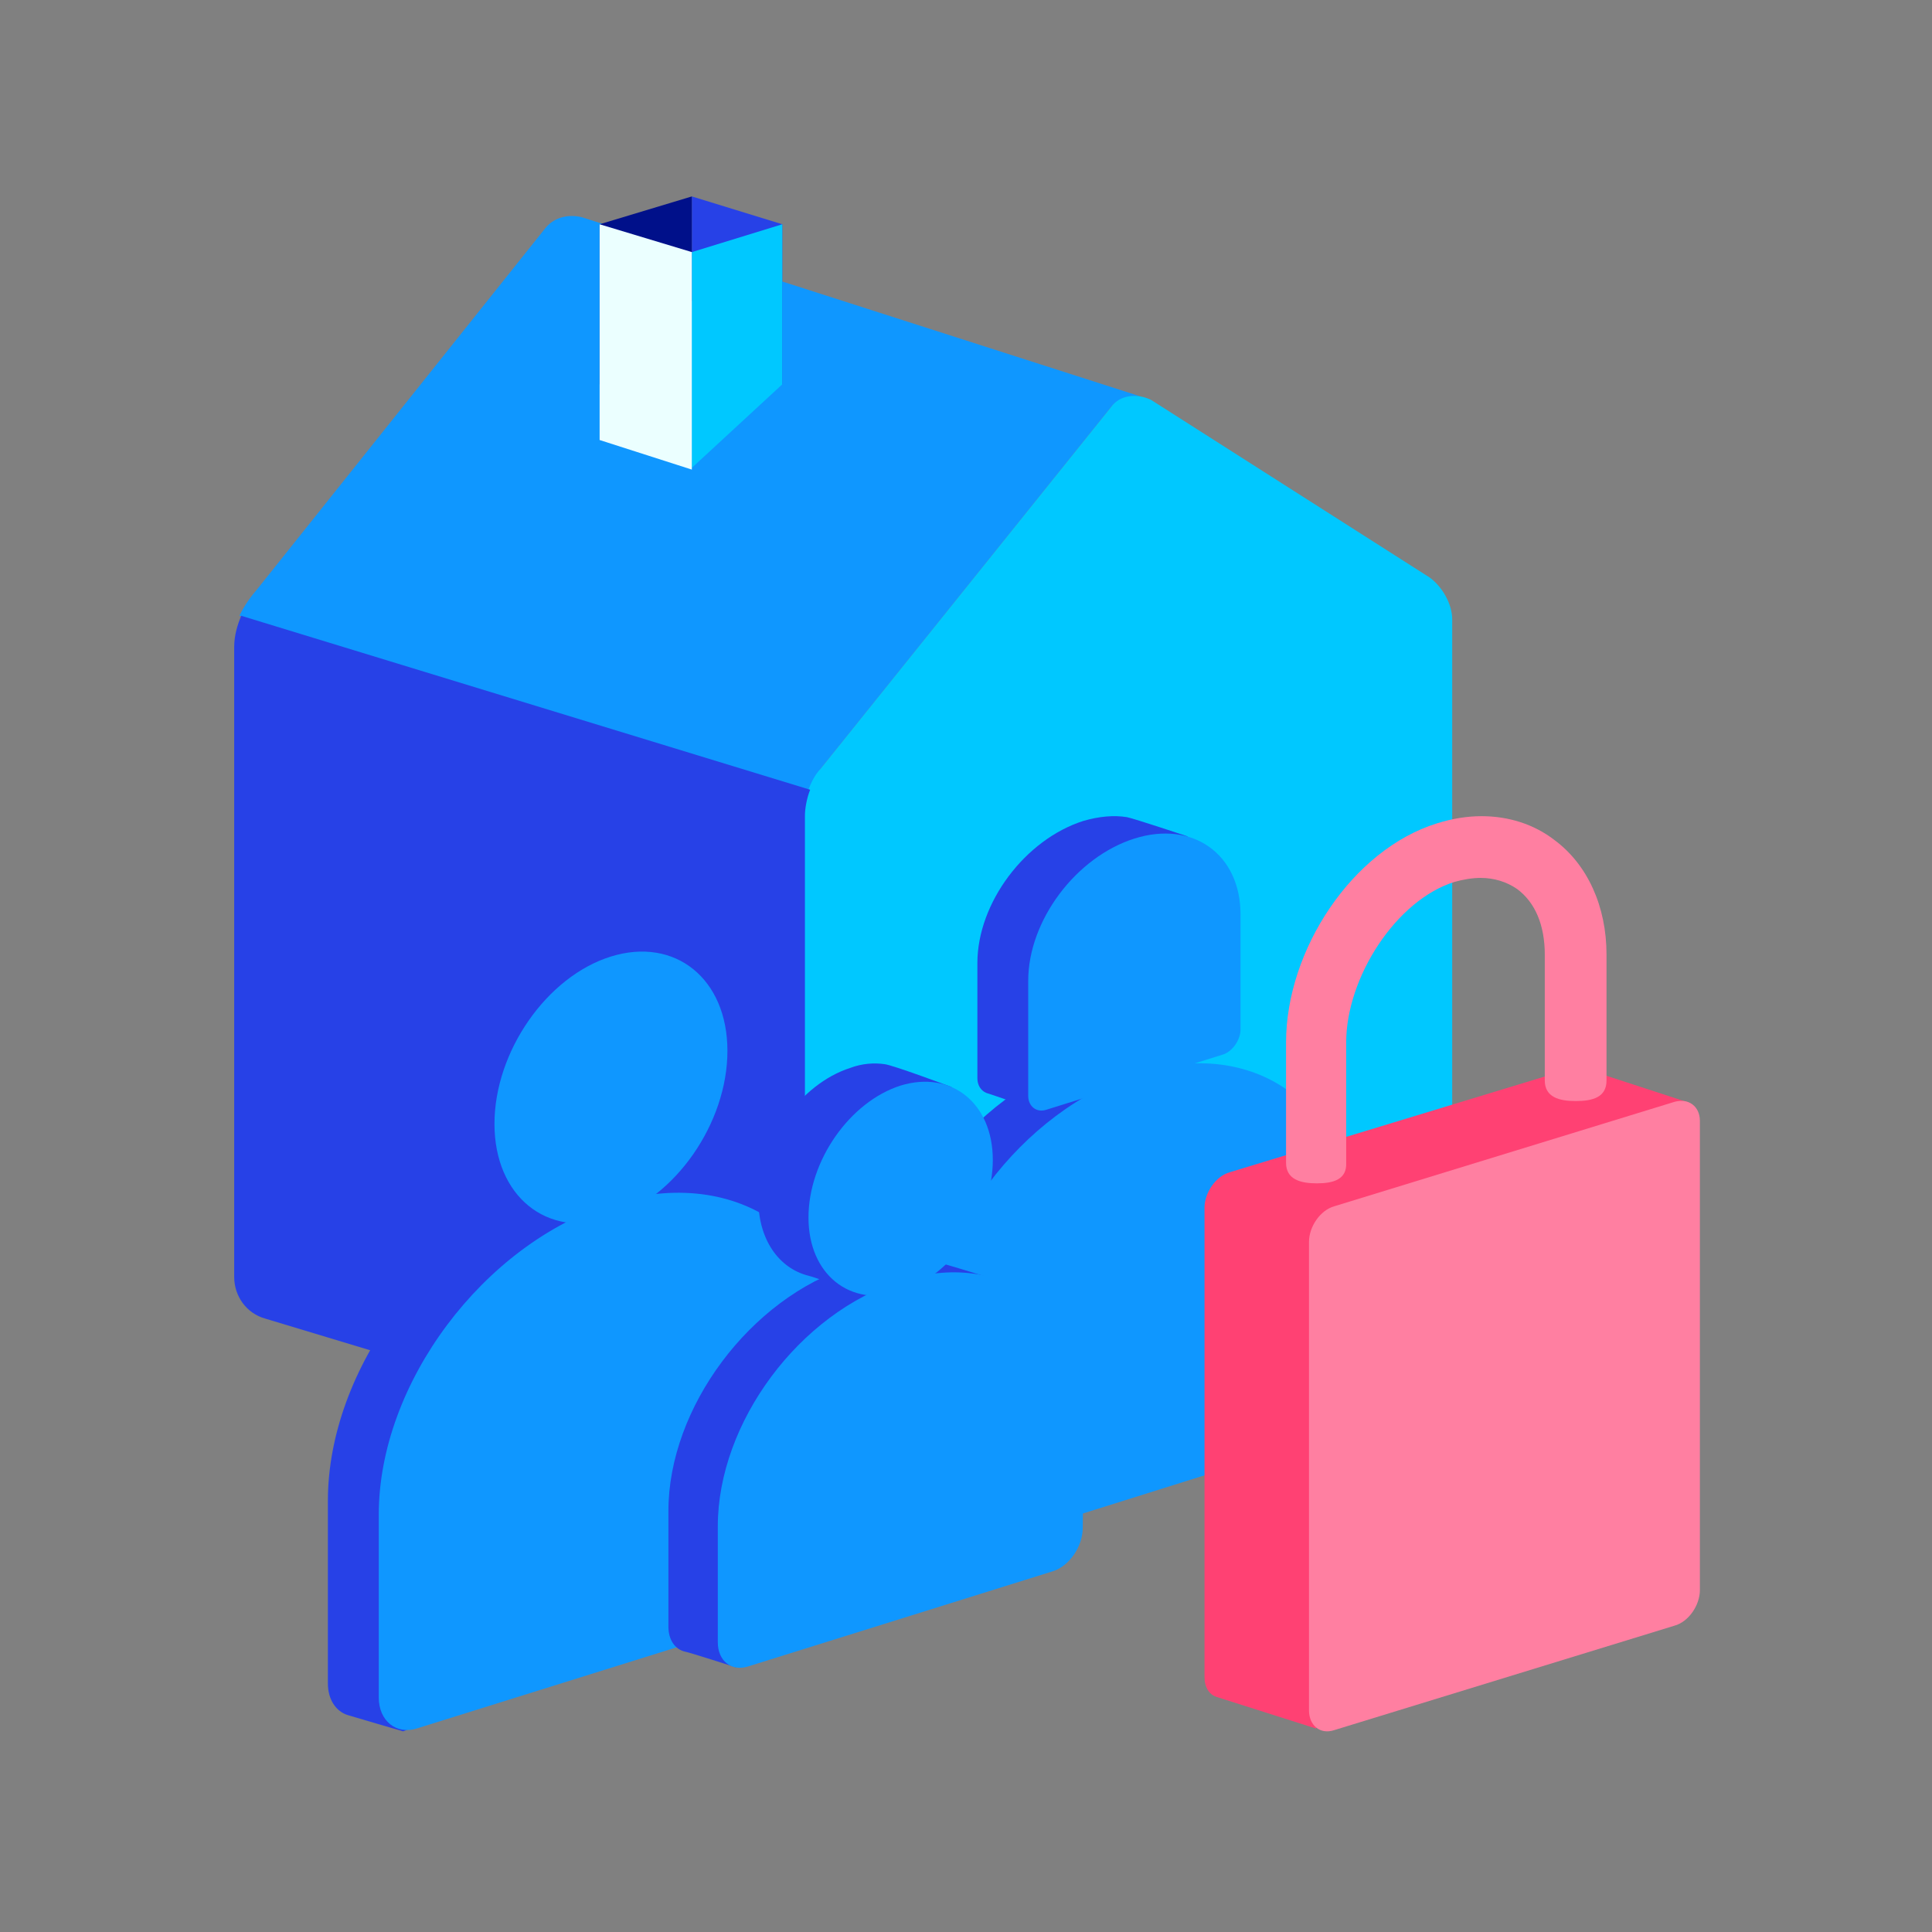<svg width="64" height="64" viewBox="0 0 64 64" fill="none" xmlns="http://www.w3.org/2000/svg"><rect x="0" y="0" width="64" height="64" fill="#808080" stroke="none"/><path d="M27.183 25.47L36.808 13.481C37.039 13.193 37.442 13.078 37.788 13.135L19.286 7.199C18.825 7.083 18.364 7.199 18.076 7.544L8.508 19.533C8.105 19.994 7.932 20.398 7.932 20.398L26.779 26.161C26.952 25.873 27.068 25.643 27.183 25.47Z" fill="#0F97FF"/><path d="M48.106 41.435C48.106 41.896 47.703 42.415 47.242 42.588L27.472 48.582C27.011 48.697 26.607 48.697 26.607 48.697V27.026C26.607 26.565 26.838 25.815 27.183 25.469L36.809 13.481C37.097 13.077 37.674 13.02 38.135 13.25L47.357 19.129C47.76 19.417 48.106 19.994 48.106 20.512V41.435Z" fill="#00C8FF"/><path d="M7.989 20.398L26.837 26.161C26.721 26.45 26.664 26.795 26.664 27.026V48.698C26.548 48.698 26.375 48.698 26.203 48.698C25.684 48.698 25.165 48.64 24.646 48.467L8.796 43.683C8.162 43.511 7.758 42.934 7.758 42.3V21.435C7.758 21.032 7.874 20.686 7.989 20.398Z" fill="#2741E7"/><path d="M22.918 6.507L25.915 7.429V12.732L22.918 9.965V6.507Z" fill="#2741E7"/><path d="M22.918 6.507L19.863 7.429V12.732L22.918 9.965V6.507Z" fill="#00108A"/><path d="M22.918 15.498L25.915 12.731V7.429L22.918 8.351V15.498Z" fill="#00C8FF"/><path d="M22.918 15.556L19.863 14.576V7.429L22.918 8.351V15.556Z" fill="#EBFFFF"/><path d="M18.554 39.867C20.679 39.207 22.413 36.716 22.413 34.323C22.413 32.809 22.267 31.71 22.267 31.71C22.267 31.71 19.898 31.026 19.458 31.05C19.165 31.05 18.848 31.124 18.53 31.221C16.405 31.881 14.671 34.372 14.671 36.765C14.671 38.328 15.428 39.476 16.552 39.891C16.845 39.989 18.652 40.502 18.652 40.502C18.652 40.502 18.188 39.989 18.554 39.867Z" fill="#2741E7"/><path d="M26.247 44.873C26.247 41.869 24.684 39.94 24.684 39.94C24.684 39.94 21.607 39.085 21.29 39.061C20.435 38.987 19.507 39.11 18.555 39.403C14.305 40.721 10.862 45.361 10.862 49.709C10.862 49.709 10.862 51.418 10.862 55.765C10.862 56.303 11.13 56.693 11.521 56.815C11.595 56.84 13.353 57.353 13.353 57.353L24.929 52.786C25.637 52.566 26.199 51.736 26.199 50.954C26.247 49.196 26.247 44.873 26.247 44.873Z" fill="#2741E7"/><path d="M43.002 39.989C43.002 37.352 39.021 35.08 39.021 35.08C39.021 35.08 39.021 34.739 38.777 34.714C37.922 34.616 36.994 34.69 36.017 35.007C32.159 36.228 29.008 40.429 29.008 44.385C29.008 44.385 29.008 45.924 29.008 49.904C29.008 50.417 29.277 50.783 29.668 50.881C29.814 50.906 31.402 51.248 31.402 51.248L41.854 47.194C42.489 46.998 43.026 46.241 43.026 45.508C43.002 43.921 43.002 39.989 43.002 39.989Z" fill="#2741E7"/><path d="M34.38 36.79L38.825 34.372C39.142 34.274 39.411 33.883 39.411 33.542C39.411 32.76 39.411 29.732 39.411 29.732C39.411 28.56 39.337 27.705 39.337 27.705C39.337 27.705 37.579 27.119 37.335 27.07C36.895 26.997 36.407 27.045 35.894 27.192C33.965 27.802 32.377 29.903 32.377 31.905C32.377 31.905 32.377 33.737 32.377 35.715C32.377 35.959 32.5 36.13 32.67 36.203C32.768 36.228 34.38 36.79 34.38 36.79Z" fill="#2741E7"/><path d="M20.238 40.356C22.363 39.696 24.097 37.205 24.097 34.812C24.097 32.419 22.363 31.027 20.238 31.686C18.114 32.346 16.38 34.836 16.38 37.23C16.38 39.623 18.114 41.039 20.238 40.356Z" fill="#0F97FF"/><path d="M27.933 45.362C27.933 41.015 24.489 38.548 20.24 39.867C16.015 41.21 12.547 45.826 12.547 50.173C12.547 50.173 12.547 51.883 12.547 56.23C12.547 57.011 13.133 57.475 13.817 57.255L26.638 53.25C27.346 53.03 27.908 52.2 27.908 51.419C27.933 49.685 27.933 45.362 27.933 45.362Z" fill="#0F97FF"/><path d="M44.71 40.551C44.71 36.594 41.56 34.347 37.701 35.544C33.842 36.765 30.692 40.966 30.692 44.922C30.692 44.922 30.692 46.461 30.692 50.441C30.692 51.174 31.205 51.589 31.864 51.394L43.538 47.731C44.173 47.535 44.71 46.778 44.71 46.046C44.71 44.483 44.71 40.551 44.71 40.551Z" fill="#0F97FF"/><path d="M34.647 36.766L40.508 34.934C40.826 34.836 41.094 34.446 41.094 34.104C41.094 33.322 41.094 30.294 41.094 30.294C41.094 28.291 39.507 27.168 37.578 27.779C35.648 28.389 34.061 30.489 34.061 32.492C34.061 32.492 34.061 34.324 34.061 36.302C34.061 36.644 34.33 36.863 34.647 36.766Z" fill="#0F97FF"/><path d="M28.174 42.187C29.859 41.65 31.227 39.696 31.227 37.816C31.227 36.717 31.52 36.008 31.52 36.008C31.52 36.008 29.566 35.276 29.298 35.251C28.956 35.203 28.565 35.227 28.174 35.373C26.489 35.911 25.122 37.864 25.122 39.745C25.122 41.064 25.805 42.016 26.782 42.26C27.002 42.309 28.394 42.822 28.394 42.822C28.394 42.822 27.93 42.26 28.174 42.187Z" fill="#2741E7"/><path d="M34.231 46.266C34.231 44.068 32.643 42.285 32.643 42.285C32.643 42.285 30.934 41.748 30.69 41.723C29.933 41.601 29.078 41.674 28.199 41.943C24.853 42.993 22.142 46.632 22.142 50.051C22.142 50.051 22.142 50.466 22.142 53.885C22.142 54.325 22.362 54.642 22.704 54.716C22.85 54.74 24.364 55.229 24.364 55.229L33.23 51.541C33.791 51.37 34.231 50.711 34.231 50.1C34.231 48.733 34.231 46.266 34.231 46.266Z" fill="#2741E7"/><path d="M29.835 42.798C31.52 42.261 32.888 40.307 32.888 38.426C32.888 36.546 31.52 35.447 29.835 35.96C28.15 36.497 26.782 38.451 26.782 40.331C26.782 42.212 28.15 43.311 29.835 42.798Z" fill="#0F97FF"/><path d="M35.891 46.754C35.891 43.335 33.18 41.382 29.834 42.432C26.489 43.482 23.778 47.121 23.778 50.564C23.778 50.564 23.778 50.979 23.778 54.398C23.778 55.033 24.242 55.375 24.779 55.204L34.865 52.054C35.427 51.883 35.867 51.224 35.867 50.613C35.891 49.221 35.891 46.754 35.891 46.754Z" fill="#0F97FF"/><path d="M55.944 36.526L52.405 35.372H52.379C52.274 35.346 52.169 35.372 52.038 35.398L40.74 38.832C40.268 38.963 39.901 39.514 39.901 40.012V55.556C39.901 55.897 40.059 56.133 40.295 56.211L43.597 57.26V55.346L52.012 52.777C52.483 52.646 52.85 52.096 52.85 51.598V37.784L55.944 36.526Z" fill="#FF4173"/><path d="M55.472 36.499L44.201 39.959C43.729 40.091 43.362 40.641 43.362 41.139V56.657C43.362 57.155 43.729 57.47 44.201 57.312L55.472 53.852C55.944 53.721 56.311 53.171 56.311 52.673V37.129C56.311 36.657 55.944 36.368 55.472 36.499Z" fill="#FF7FA1"/><path d="M43.624 39.2C43.074 39.2 42.602 39.069 42.602 38.518V34.534C42.602 31.467 44.803 28.138 47.608 27.273C48.106 27.116 48.604 27.037 49.076 27.037C49.967 27.037 50.806 27.299 51.488 27.823C52.589 28.636 53.218 30.025 53.218 31.624V35.792C53.218 36.343 52.772 36.474 52.196 36.474C51.645 36.474 51.173 36.343 51.173 35.792V31.624C51.173 30.654 50.859 29.894 50.255 29.449C49.915 29.213 49.495 29.082 49.05 29.082C48.761 29.082 48.473 29.134 48.185 29.213C46.245 29.816 44.594 32.384 44.594 34.534V38.518C44.62 39.069 44.174 39.2 43.624 39.2Z" fill="#FF7FA1"/></svg>